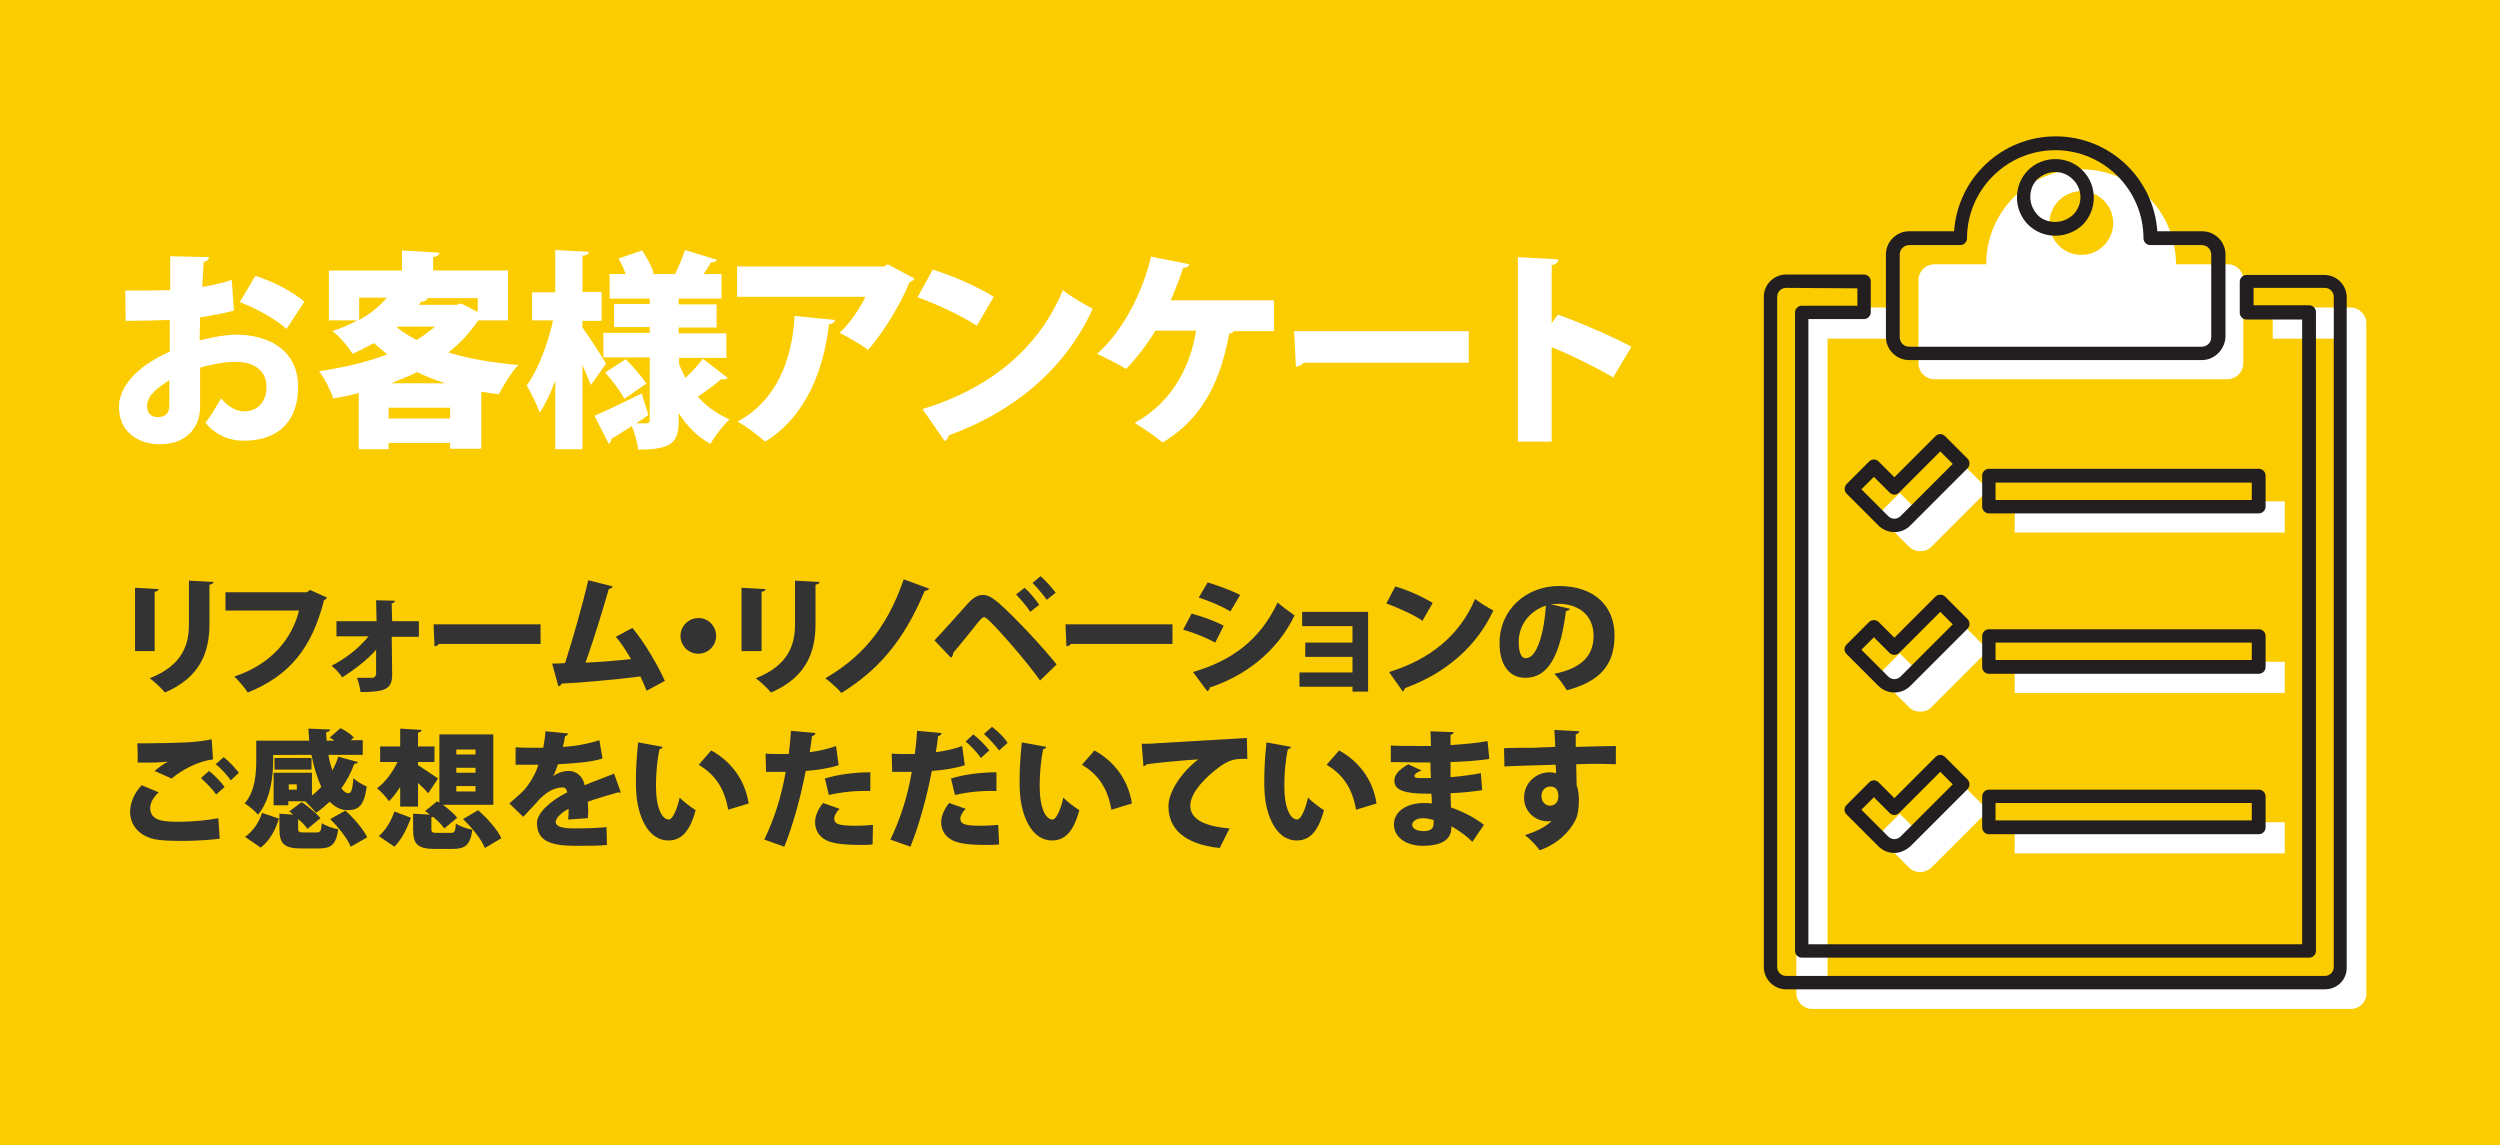 <?xml version="1.0" encoding="utf-8"?>
<!-- Generator: Adobe Illustrator 26.0.2, SVG Export Plug-In . SVG Version: 6.00 Build 0)  -->
<svg version="1.1" id="レイヤー_1" xmlns="http://www.w3.org/2000/svg" xmlns:xlink="http://www.w3.org/1999/xlink" x="0px"
	 y="0px" viewBox="0 0 561 257" style="enable-background:new 0 0 561 257;" xml:space="preserve">
<style type="text/css">
	.st0{fill:#FBCC00;}
	.st1{fill:#FFFFFF;}
	.st2{fill:#231F20;}
	.st3{enable-background:new    ;}
	.st4{fill:#333333;}
</style>
<rect class="st0" width="561" height="257"/>
<g>
	<g>
		<g>
			<path class="st1" d="M499.9,59.3h-11.6c0-11.8-9.5-21.3-21.3-21.3s-21.3,9.5-21.3,21.3h-11.6c-2,0-3.6,1.6-3.6,3.6v18.6
				c0,2,1.6,3.6,3.6,3.6h65.7c2,0,3.6-1.6,3.6-3.6V62.9C503.5,60.9,501.9,59.3,499.9,59.3z M462,45c2.8-2.8,7.3-2.8,10.1,0
				c2.8,2.8,2.8,7.3,0,10.1s-7.3,2.8-10.1,0C459.2,52.3,459.2,47.8,462,45z"/>
			<path class="st1" d="M527.5,226.4H406.6c-1.9,0-3.5-1.6-3.5-3.5V72.5c0-1.9,1.6-3.5,3.5-3.5h17.5v7h-14v143.4H524V76h-14v-7h17.5
				c1.9,0,3.5,1.6,3.5,3.5v150.4C531.1,224.8,529.5,226.4,527.5,226.4z"/>
			<g>
				<path class="st1" d="M430.9,195.7c-0.9,0-1.8-0.3-2.5-1l-7.1-7.1l5-5l4.6,4.6l10.3-10.3l5,5l-12.8,12.8
					C432.7,195.3,431.8,195.7,430.9,195.7z"/>
				<rect x="452.1" y="184.5" class="st1" width="60.6" height="7"/>
			</g>
			<g>
				<path class="st1" d="M430.9,159.7c-0.9,0-1.8-0.3-2.5-1l-7.1-7.1l5-5l4.6,4.6l10.3-10.3l5,5l-12.8,12.8
					C432.7,159.4,431.8,159.7,430.9,159.7z"/>
				<rect x="452.1" y="148.5" class="st1" width="60.6" height="7"/>
			</g>
			<g>
				<path class="st1" d="M430.9,123.7c-0.9,0-1.8-0.3-2.5-1l-7.1-7.1l5-5l4.6,4.6l10.3-10.3l5,5l-12.8,12.8
					C432.7,123.4,431.8,123.7,430.9,123.7z"/>
				<rect x="452.1" y="112.5" class="st1" width="60.6" height="7"/>
			</g>
		</g>
		<g>
			<path class="st2" d="M494.1,80.8h-65.7c-2.8,0-5.2-2.3-5.2-5.2V57.1c0-2.8,2.3-5.2,5.2-5.2h10.1c0.8-11.9,10.7-21.3,22.8-21.3
				s22,9.4,22.8,21.3h10.1c2.8,0,5.2,2.3,5.2,5.2v18.6C499.2,78.5,496.9,80.8,494.1,80.8z M428.4,55c-1.1,0-2.1,0.9-2.1,2.1v18.6
				c0,1.1,0.9,2.1,2.1,2.1h65.7c1.1,0,2.1-0.9,2.1-2.1V57.1c0-1.1-0.9-2.1-2.1-2.1h-11.6c-0.8,0-1.5-0.7-1.5-1.5
				c0-10.9-8.9-19.8-19.8-19.8s-19.8,8.9-19.8,19.8c0,0.8-0.7,1.5-1.5,1.5H428.4z M461.2,52.9c-2.3,0-4.5-0.9-6.1-2.5
				s-2.5-3.8-2.5-6.1s0.9-4.5,2.5-6.1l0,0l0,0c1.6-1.6,3.8-2.5,6.1-2.5c2.3,0,4.5,0.9,6.1,2.5c3.4,3.4,3.4,8.9,0,12.3
				C465.7,52,463.5,52.9,461.2,52.9z M461.2,38.6c-1.5,0-2.9,0.6-4,1.6l0,0c-1.1,1.1-1.6,2.5-1.6,4s0.6,2.9,1.6,4s2.5,1.6,4,1.6
				s2.9-0.6,4-1.6c2.2-2.2,2.2-5.7,0-7.9C464.1,39.2,462.7,38.6,461.2,38.6z"/>
			<path class="st2" d="M521.7,222H400.8c-2.8,0-5-2.3-5-5V66.6c0-2.8,2.3-5,5-5h17.5c0.8,0,1.5,0.7,1.5,1.5v7
				c0,0.8-0.7,1.5-1.5,1.5h-12.5v140.3h110.8V71.7h-12.5c-0.8,0-1.5-0.7-1.5-1.5v-7c0-0.8,0.7-1.5,1.5-1.5h17.5c2.8,0,5,2.3,5,5V217
				C526.7,219.8,524.5,222,521.7,222z M400.8,64.6c-1.1,0-2,0.9-2,2V217c0,1.1,0.9,2,2,2h120.9c1.1,0,2-0.9,2-2V66.6
				c0-1.1-0.9-2-2-2h-16v3.9h12.5c0.8,0,1.5,0.7,1.5,1.5v143.4c0,0.8-0.7,1.5-1.5,1.5H404.3c-0.8,0-1.5-0.7-1.5-1.5V70.1
				c0-0.8,0.7-1.5,1.5-1.5h12.5v-3.9L400.8,64.6L400.8,64.6z"/>
			<g>
				<path class="st2" d="M425.1,191.4c-1.3,0-2.6-0.5-3.6-1.5l-7.1-7.1c-0.3-0.3-0.5-0.7-0.5-1.1s0.2-0.8,0.5-1.1l5-5
					c0.3-0.3,0.7-0.5,1.1-0.5l0,0c0.4,0,0.8,0.2,1.1,0.5l3.5,3.5l9.2-9.2c0.3-0.3,0.7-0.5,1.1-0.5l0,0c0.4,0,0.8,0.2,1.1,0.5l5,5
					c0.6,0.6,0.6,1.6,0,2.2l-12.8,12.8C427.7,190.8,426.4,191.4,425.1,191.4z M417.7,181.7l6,6c0.4,0.4,0.9,0.6,1.4,0.6
					s1-0.2,1.4-0.6l11.7-11.7l-2.8-2.8l-9.2,9.2c-0.3,0.3-0.7,0.5-1.1,0.5l0,0c-0.4,0-0.8-0.2-1.1-0.5l-3.5-3.5L417.7,181.7z"/>
				<path class="st2" d="M506.9,187.2h-60.6c-0.8,0-1.5-0.7-1.5-1.5v-7c0-0.8,0.7-1.5,1.5-1.5h60.6c0.8,0,1.5,0.7,1.5,1.5v7
					C508.4,186.5,507.7,187.2,506.9,187.2z M447.8,184.1h57.5v-3.9h-57.5V184.1z"/>
			</g>
			<g>
				<path class="st2" d="M425.1,155.4c-1.3,0-2.6-0.5-3.6-1.5l-7.1-7.1c-0.3-0.3-0.5-0.7-0.5-1.1s0.2-0.8,0.5-1.1l5-5
					c0.6-0.6,1.6-0.6,2.2,0l3.5,3.5l9.2-9.2c0.6-0.6,1.6-0.6,2.2,0l5,5c0.6,0.6,0.6,1.6,0,2.2l-12.8,12.8
					C427.7,154.9,426.4,155.4,425.1,155.4z M417.7,145.8l6,6c0.4,0.4,0.9,0.6,1.4,0.6s1-0.2,1.4-0.6l11.7-11.7l-2.8-2.8l-9.2,9.2
					c-0.6,0.6-1.6,0.6-2.2,0l-3.5-3.5L417.7,145.8z"/>
				<path class="st2" d="M506.9,151.2h-60.6c-0.8,0-1.5-0.7-1.5-1.5v-7c0-0.8,0.7-1.5,1.5-1.5h60.6c0.8,0,1.5,0.7,1.5,1.5v7
					C508.4,150.5,507.7,151.2,506.9,151.2z M447.8,148.1h57.5v-3.9h-57.5V148.1z"/>
			</g>
			<g>
				<path class="st2" d="M425.1,119.4c-1.3,0-2.6-0.5-3.6-1.5l-7.1-7.1c-0.6-0.6-0.6-1.6,0-2.2l5-5c0.3-0.3,0.7-0.5,1.1-0.5
					s0.8,0.2,1.1,0.5l3.5,3.5l9.2-9.2c0.3-0.3,0.7-0.5,1.1-0.5l0,0c0.4,0,0.8,0.2,1.1,0.5l5,5c0.6,0.6,0.6,1.6,0,2.2L428.6,118
					C427.7,118.9,426.4,119.4,425.1,119.4z M417.7,109.8l6,6c0.4,0.4,0.9,0.6,1.4,0.6s1-0.2,1.4-0.6l11.7-11.7l-2.8-2.8l-9.2,9.2
					c-0.3,0.3-0.7,0.5-1.1,0.5l0,0c-0.4,0-0.8-0.2-1.1-0.5l-3.5-3.5L417.7,109.8z"/>
				<path class="st2" d="M506.9,115.2h-60.6c-0.8,0-1.5-0.7-1.5-1.5v-7c0-0.8,0.7-1.5,1.5-1.5h60.6c0.8,0,1.5,0.7,1.5,1.5v7
					C508.4,114.5,507.7,115.2,506.9,115.2z M447.8,112.2h57.5v-3.9h-57.5V112.2z"/>
			</g>
		</g>
	</g>
</g>
<g>
	<g>
		<g class="st3">
			<path class="st1" d="M52.5,69.7c-2.3,0.6-4.7,1.1-7.6,1.5c0,1.8-0.1,3.6-0.1,5.2c3-0.8,6-1.3,8.2-1.3c7.6,0,13.9,3.7,13.9,11.7
				c0,7.1-3.8,12.1-12.3,12.1c-3.1,0-6.1-1.2-8.5-4c1.2-1.5,2.5-3.8,3.5-5.5c1.5,1.7,3.2,2.9,5.2,2.9c3.2,0,5-2.3,5-5.5
				c0-3.4-2.5-5.6-6.9-5.6c-2.3,0-5.3,0.5-8,1.3v8.8c0,4.4-2.8,8.4-9.1,8.4c-3.9,0-9.1-2.1-9.1-8.4c0-3.9,3.1-8.7,11.4-12.4v-7.1
				c-3,0.1-6.3,0.2-9.9,0.2l-0.1-6.8c3.8,0,7.1,0,10.1-0.1v-7.6l8.7,0.2c0,0.5-0.5,1-1.2,1.1c-0.1,1.8-0.2,3.7-0.3,5.6
				c2.3-0.4,4.6-0.9,6.6-1.6L52.5,69.7z M38,85.3c-2.1,1.4-5,3.2-5,5.8c0,1.6,0.9,2.5,2.4,2.5c1.7,0,2.6-0.8,2.6-2.7
				C38,89.9,38,87.6,38,85.3z M64.3,73.8c-2.6-2.3-6.8-4.6-10.5-6l3.5-5.9c4.1,1.3,8.3,3.5,11,5.8L64.3,73.8z"/>
			<path class="st1" d="M114.2,71.9h-6.9c-1.8,2.7-4,5.1-6.7,7.2c4.6,1.4,9.9,2.3,15.7,2.8c-1.5,1.6-3.4,4.7-4.4,6.6
				c-1.3-0.2-2.6-0.4-3.9-0.6v12.8h-7v-1.3H87.2v1.4h-6.7V88.2c-1.9,0.5-3.8,0.9-5.7,1.2c-0.6-1.7-2-4.6-3.2-6.1
				c5.4-0.8,10.7-2,15.3-3.8c-1-0.8-2-1.6-3-2.5c-1.5,0.8-3,1.6-4.8,2.4c-0.9-1.6-3-4-4.5-5.1c2.1-0.7,3.9-1.5,5.6-2.4h-6.4V60.7
				h16.4v-4.5l8.4,0.5c0,0.5-0.4,0.8-1.4,1v3h16.8V71.9z M80.6,66.8v5c2.7-1.5,4.7-3.2,6.2-5H80.6z M87.2,93.9H101v-2.4H87.2V93.9z
				 M99.9,86c-2.2-0.7-4.3-1.5-6.3-2.5c-1.8,0.9-3.8,1.7-5.8,2.5H99.9z M89.2,73.3L89,73.4c1.3,1.1,2.8,2,4.5,2.9
				c1.5-0.9,2.9-2,4.1-3H89.2z M107.2,70v-3.1H95.9c-0.1,0.5-0.6,0.8-1.4,0.8l-0.5,0.7h8.4l1.1-0.3L107.2,70z"/>
			<path class="st1" d="M130.7,72v1.5c1.3,1.7,4.6,6.9,5.3,8.1l-3.4,4.8c-0.5-1.2-1.2-2.8-1.9-4.5v18.9h-6.1V85.4
				c-1,2.8-2.2,5.3-3.5,7.2c-0.6-1.8-2-4.5-2.9-6.1c2.6-3.6,4.8-9.5,5.9-14.6h-4.7v-6.3h5.2v-9.5l7.5,0.4c0,0.5-0.4,0.8-1.4,0.9v8.1
				h4.3V72H130.7z M152.4,81.7c0.4,1.1,0.9,2.1,1.4,3.1c1.5-1.4,3-3,3.9-4.3l5.6,4.3c-0.2,0.2-0.5,0.3-0.9,0.3c-0.2,0-0.4,0-0.6,0
				c-1.2,1.1-3.4,2.7-5.2,3.9c1.9,2.2,4.3,3.9,7.1,5.1c-1.4,1.3-3.3,3.8-4.3,5.5c-2.9-1.6-5.3-4-7.1-6.9v1.6c0,5-1.5,6.6-9.1,6.6
				c-0.1-1.5-0.8-3.7-1.4-5.3c-1.7,1.1-3.3,2.1-4.6,2.9c0,0.5-0.2,0.8-0.6,1.1l-3.2-6.3c2.6-1.1,6.7-3.1,10.6-5l1.5,4.8
				c-0.9,0.7-1.8,1.3-2.8,1.9c1,0,1.9,0,2.3,0c0.6,0,0.8-0.2,0.8-0.8v-14h-10.4v-5.5h10.4v-1.3h-8v-5.2h8V67h-9v-5.5h3.6
				c-0.4-1.2-1-2.4-1.6-3.5l5.3-1.8c1,1.5,2.2,3.7,2.6,5.1l-0.5,0.2h5.6l-0.3-0.1c0.8-1.5,1.7-3.7,2.2-5.3l7.2,2.2
				c-0.2,0.4-0.7,0.6-1.4,0.6c-0.4,0.8-1,1.7-1.6,2.6h4V67h-9.6v1.3h8.5v5.2h-8.5v1.3H163v5.5h-10.6V81.7z M140.4,80.6
				c1.6,1.6,3.7,3.9,4.6,5.5l-4.9,3.4c-0.8-1.6-2.7-4.1-4.3-5.9L140.4,80.6z"/>
			<path class="st1" d="M205.2,62.5c-0.2,0.4-0.6,0.7-1.1,0.8c-1.9,4.8-5.9,11.4-9.3,15.2c-1.5-1.1-4.5-2.9-6.4-3.8
				c2.3-2.1,4.7-5.7,5.8-8.1h-28.8v-6.8h33l0.8-0.5L205.2,62.5z M187.4,71.8c-0.1,0.5-0.6,0.9-1.4,1c-1.1,9.9-5,20.6-14.3,26.3
				c-1.5-1.3-4.3-3.5-6.2-4.5c8.6-4.6,12.3-13.7,12.8-23.7L187.4,71.8z"/>
			<path class="st1" d="M209.3,60.5c4.6,1.4,10.2,3.9,13.7,6.1l-3.8,6.5c-3.3-2.2-8.9-4.8-13.3-6.4L209.3,60.5z M207,91.8
				c15.4-4.7,26.2-13.8,31.5-26.7c2.1,1.7,4.6,3,6.7,4.2c-5.8,12.8-16.9,22.8-32.3,28.4c-0.1,0.5-0.4,1-0.9,1.3L207,91.8z"/>
			<path class="st1" d="M285.9,67.5v6.8h-9.1c-0.1,0.3-0.5,0.6-1,0.6c-1.7,9.7-5.5,18.8-14.9,24.4c-1.5-1.3-4.5-3.3-6.3-4.4
				c8.5-4.6,12.6-12.9,13.8-20.7h-9.1c-1.9,3.1-4.2,6.1-6.6,8.6c-1.6-1-4.6-2.5-6.5-3.4c6-5.3,10.3-14.2,12.1-21.8l8.6,1.7
				c-0.1,0.5-0.7,0.8-1.4,0.8c-0.5,1.6-1.6,4.6-2.8,7.3H285.9z"/>
			<path class="st1" d="M290.4,74.3h39.2v7.1h-37.1c-0.3,0.5-1,0.8-1.7,0.9L290.4,74.3z"/>
			<path class="st1" d="M362,84.7c-3.5-2.1-9.4-5-13.8-6.8v21.2h-7.6V57.7l9.1,0.5c0,0.6-0.5,1.1-1.5,1.3v13l1.4-1.9
				c5,1.8,12,4.8,16.5,7.2L362,84.7z"/>
		</g>
	</g>
	<g class="st3">
		<path class="st4" d="M30.3,146.2v-14.3l5.3,0.3c0,0.3-0.3,0.5-0.9,0.6v13.3H30.3z M47.9,130.6c0,0.3-0.3,0.5-0.9,0.6v8.9
			c0,6.1-2,11.9-10,15.3c-0.7-0.9-2.4-2.5-3.4-3.2c7.4-2.9,8.8-7.6,8.8-12.1v-9.8L47.9,130.6z"/>
		<path class="st4" d="M73.4,134.1c-0.1,0.2-0.4,0.5-0.7,0.6c-2.7,10.7-7.7,16.9-17.1,20.7c-0.7-1.1-2.1-2.7-3-3.6
			c8.5-2.8,13-8.7,14.5-14.8H50.6v-4.1h18.2l0.8-0.5L73.4,134.1z"/>
		<path class="st4" d="M93.9,142.9h-6l0.1,8.5c0,3.2-1.5,3.9-7.1,3.9c-0.1-0.9-0.4-2.2-0.8-3.2h3.4c0.5,0,0.9-0.4,0.9-0.9l0-5.4
			c-1.9,2.2-4.9,4.5-7.6,6.2c-0.6-0.9-1.5-1.9-2.4-2.6c3.1-1.6,6-3.8,8.3-6.6h-7.2v-3.4h9l-0.1-4.7l4.2,0.1c0,0.3-0.2,0.5-0.7,0.6
			l0.1,4h6V142.9z"/>
		<path class="st4" d="M97.3,140.1h24v4.4H98.5c-0.2,0.3-0.6,0.5-1,0.5L97.3,140.1z"/>
		<path class="st4" d="M145.1,155c-0.5-1.2-0.9-2.2-1.4-3.2c-6.4,0.8-13.5,1.4-17.7,1.6c-0.1,0.3-0.3,0.6-0.7,0.6l-1.4-5.1
			c0.8,0,1.8,0,2.9-0.1c1.7-5.3,4-13.3,5.2-18.6l5.5,1.4c-0.1,0.3-0.5,0.5-0.9,0.6c-1.3,4.6-3.3,11.1-5.2,16.5
			c2.7-0.1,7.6-0.5,10.2-0.8c-1.1-1.9-2.2-3.6-3.4-5l3.7-2c2.8,3.3,5.7,8.4,7.3,11.9L145.1,155z"/>
		<path class="st4" d="M160.7,142.7c0,2.2-1.8,4-4,4s-4-1.8-4-4s1.8-4,4-4C158.9,138.6,160.7,140.5,160.7,142.7z"/>
		<path class="st4" d="M166.4,146.2v-14.3l5.4,0.3c0,0.3-0.3,0.5-0.9,0.6v13.3H166.4z M183.9,130.6c0,0.3-0.3,0.5-0.9,0.6v8.9
			c0,6.1-2,11.9-10,15.3c-0.7-0.9-2.4-2.5-3.4-3.2c7.4-2.9,8.8-7.6,8.8-12.1v-9.8L183.9,130.6z"/>
		<path class="st4" d="M208.5,132.1c-0.1,0.3-0.7,0.5-1,0.5c-4.9,11.7-10.8,18-18.7,22.9c-0.7-0.9-2.4-2.4-3.6-3.3
			c7.4-4.3,13.5-10.3,17.6-22.2L208.5,132.1z"/>
		<path class="st4" d="M209.7,143.7c2-2.1,5.7-6.3,7.7-8.5c1.1-1.2,2.2-1.7,3.2-1.7c1.1,0,2.2,0.7,3.5,1.8c3.2,2.8,9.4,9.3,13,13.8
			l-3.7,3.6c-3.2-4.5-9.3-11.4-11.3-13.3c-0.6-0.6-1-0.9-1.3-0.9c-0.3,0-0.7,0.4-1.2,1c-0.8,1-3.9,4.9-5.7,7c0,0.3-0.1,0.8-0.5,1.1
			L209.7,143.7z M229.9,131.9c1.2,1,2.6,2.8,3.3,3.8l-2,1.6c-0.6-1-2.3-3-3.2-3.9L229.9,131.9z M233.5,129.3c1.2,1,2.6,2.7,3.4,3.7
			l-2,1.6c-0.7-1-2.3-2.9-3.2-3.8L233.5,129.3z"/>
		<path class="st4" d="M239.1,140.1h24v4.4h-22.8c-0.2,0.3-0.6,0.5-1,0.5L239.1,140.1z"/>
		<path class="st4" d="M267.4,137.7c2.6,0.7,5.3,1.7,7.2,2.7l-1.9,3.8c-1.8-1-4.7-2.2-7.2-2.9L267.4,137.7z M267.7,150.8
			c8.6-2.5,15-7.1,19-15.6c0.9,0.8,2.9,2.3,3.8,2.9c-3.9,8.1-11.1,13.6-19.1,16.2c0.1,0.3-0.1,0.6-0.5,0.8L267.7,150.8z M271,130.7
			c2.6,0.8,5.3,1.8,7.3,2.8l-2.2,3.7c-2-1.2-4.6-2.3-7.1-3.1L271,130.7z"/>
		<path class="st4" d="M307,137.3v17.9h-3.5v-1.1h-11.9v-3.2h11.9v-3.5h-10.6v-3.2h10.6v-3.7h-11.3v-3.2H307z"/>
		<path class="st4" d="M313.1,131.6c2.8,0.8,6.3,2.4,8.4,3.7l-2.3,4c-2-1.4-5.5-2.9-8.1-3.9L313.1,131.6z M311.7,150.8
			c9.5-2.9,16-8.5,19.3-16.4c1.3,1,2.8,1.9,4.1,2.6c-3.6,7.8-10.4,14-19.8,17.4c-0.1,0.3-0.3,0.6-0.5,0.8L311.7,150.8z"/>
		<path class="st4" d="M352.3,136.6c-0.1,0.3-0.5,0.5-0.9,0.5c-1.3,10.3-4.1,15-9.1,15c-3.5,0-5.8-2.7-5.8-7.8
			c0-7.6,6.1-12.8,13.3-12.8c8.1,0,12.5,4.6,12.5,11.1c0,6.7-3.3,10.3-10.7,12.3c-0.7-1.1-1.6-2.5-2.8-3.7c6.5-1.3,8.8-4.4,8.8-8.5
			c0-4.6-3.3-7.2-7.9-7.2c-0.6,0-1.2,0.1-1.7,0.1L352.3,136.6z M346.9,135.9c-3.7,1.2-6.1,4.4-6.1,8.1c0,2.1,0.4,3.7,1.6,3.7
			C344.9,147.7,346.5,142.1,346.9,135.9z"/>
	</g>
	<g class="st3">
		<path class="st4" d="M49.3,188.2c-2.2,0.3-5.5,0.5-8.5,0.5c-2.6,0-4.9-0.1-6.2-0.4c-3.8-0.9-5.4-3.5-5.4-6.1c0-2.3,1.1-4.4,2.6-6
			l3.8,1.6c-1.2,1.1-1.9,2.4-1.9,3.5c0,3.1,3.5,3.1,6.6,3.1c2.8,0,6.2-0.3,8.7-0.8L49.3,188.2z M34.7,173c0.7-0.6,2-1.6,3-2.1v0
			c-1.1,0.2-4.8,0.3-6.8,0.2c0-1,0-3.3-0.1-4.3c0.5,0,1.4,0,2.2,0c2.8,0,6.8-0.1,8.7-0.2c1.8-0.1,4-0.3,5.8-0.7l0.3,4.5
			c-3.7,0.5-7.1,2.5-9.3,4.3L34.7,173z M48.5,178.3c-0.6-1-2.4-2.8-3.4-3.7l1.8-1.6c1.2,0.9,2.7,2.5,3.5,3.6L48.5,178.3z
			 M51.8,175.1c-0.7-1-2.3-2.8-3.4-3.6l1.8-1.6c1.3,1,2.6,2.5,3.4,3.5L51.8,175.1z"/>
		<path class="st4" d="M61.3,169.4v1.2c0,3.7-0.6,8.9-3.4,12.2c-0.6-0.7-2.2-2.1-3-2.5c2.4-2.8,2.6-6.8,2.6-9.7v-4.4h11.9
			c-0.1-0.9-0.1-1.8-0.2-2.7l4.9,0.2c0,0.3-0.3,0.5-0.9,0.6c0,0.6,0,1.2,0.1,1.9h1.7c-0.3-0.3-0.7-0.5-1-0.7l2.4-2.1
			c1.1,0.5,2.4,1.4,3,2.1l-0.7,0.6h2.7v3.3h-7.7c0.2,1.2,0.5,2.4,0.9,3.5c0.5-1,1-2,1.3-3.1l4.4,1.2c-0.1,0.3-0.4,0.4-0.8,0.4
			c-0.7,2-1.7,3.8-2.9,5.5c0.5,0.7,1.1,1.1,1.6,1.1c0.7,0,0.9-1,1.1-3.4c0.8,0.8,2.1,1.5,3,1.9c-0.6,4.3-1.8,5.3-4.3,5.3
			c-1.6,0-2.8-0.7-4-1.9c-1,0.9-2,1.8-3.1,2.5c-0.5-0.7-1.6-1.8-2.4-2.6h-3.8v0.9h-3.3v-7.3H70v5.1c0.7-0.5,1.4-1.2,2.1-1.9
			c-0.9-2-1.7-4.5-2.2-7.2H61.3z M62.6,183.7c-0.8,2.5-2,4.9-4.1,6.5l-3.5-2.4c1.8-1.3,3.1-3.2,3.8-5.4L62.6,183.7z M69.9,170.1v2.6
			h-8.3v-2.6H69.9z M66.9,185.9c0,0.8,0.2,0.9,1.3,0.9h2.8c0.9,0,1.1-0.3,1.2-2.1c0.8,0.6,2.6,1.2,3.7,1.4c-0.5,3.5-1.6,4.3-4.5,4.3
			h-3.8c-4,0-4.9-1.2-4.9-4.5v-3.3l3.1,0.2c-0.3-0.3-0.6-0.5-0.9-0.7l2.8-2.1c1.5,1,3.3,2.5,4.2,3.6L69,186
			c-0.4-0.6-1.2-1.5-2.1-2.2V185.9z M66.6,177.2V176h-1.8v1.2H66.6z M78.7,190c-0.7-1.8-2.7-4.3-4.6-6.2l3.4-1.9
			c1.9,1.7,4,4.1,4.9,6L78.7,190z"/>
		<path class="st4" d="M89.8,181.1v-4.5c-0.8,1.2-1.6,2.3-2.5,3.2c-0.6-0.9-1.8-2.2-2.7-2.9c1.8-1.3,3.5-3.6,4.6-5.9h-3.9v-3.5h4.5
			v-4l4.8,0.3c0,0.3-0.3,0.5-0.8,0.6v3.1h3.7v3.5h-3.7v0.7c1.1,0.7,3.8,2.5,4.5,3l-2.2,3.3c-0.6-0.7-1.4-1.5-2.3-2.3v5.3H89.8z
			 M92.2,183.5c-0.8,2.3-2,4.8-3.7,6.5l-3.5-2.4c1.6-1.3,2.8-3.4,3.5-5.5L92.2,183.5z M96.8,186c0,0.8,0.2,0.9,1.4,0.9h2.9
			c0.9,0,1.1-0.3,1.2-2.1c0.8,0.6,2.6,1.2,3.7,1.4c-0.5,3.5-1.6,4.3-4.5,4.3h-3.9c-4.1,0-4.9-1.2-4.9-4.5v-3.4l3.8,0.2l-1.1-0.8
			l2.7-2.2l0.5,0.3v-15.3h12.1v15.8H99.4c1.2,0.9,2.5,2,3.2,2.9l-2.9,2.4c-0.5-0.7-1.4-1.7-2.5-2.6l-0.4,0.1V186z M102.4,168.2v1.1
			h4.3v-1.1H102.4z M102.4,172.3v1.1h4.3v-1.1H102.4z M102.4,176.4v1.2h4.3v-1.2H102.4z M108.8,190.3c-0.7-1.9-2.9-4.6-4.9-6.5
			l3.4-2c2,1.8,4.3,4.3,5.2,6.3L108.8,190.3z"/>
		<path class="st4" d="M139.3,177.8c-0.1,0-0.1,0.1-0.2,0.1c-0.1,0-0.3-0.1-0.4-0.1c-2.1,0.6-4.8,1.4-6.8,2.1c0,0.5,0.1,1.1,0.1,1.7
			c0,0.6,0,1.2-0.1,2l-4.4,0.3c0.1-0.9,0.1-1.7,0.1-2.4c-1.8,0.9-2.9,2.2-2.9,2.9c0,1.1,1.4,1.5,4.3,1.5c2.4,0,5.3-0.1,7.1-0.3
			l0.1,4c-1.4,0.2-3.8,0.2-7.2,0.2c-5.6,0-8.5-1.2-8.5-5.1c0-2.2,2.8-4.9,6.8-6.9c-0.1-0.4-0.3-1.1-1-1.1c-1.8,0-3.8,0.9-6,3.5
			c-0.7,0.7-1.7,1.9-2.9,3.1l-3.1-3c1-0.9,2.3-2,3.2-2.9c1.3-1.4,2.8-3.9,3.3-5.8c-1,0-1.6,0-2.9,0c-0.8,0-1.6,0-2.2,0v-3.9
			c1.5,0.1,3.6,0.1,4.9,0.1l1.3,0c0.2-1.1,0.4-2.2,0.5-3.7l5.1,0.5c-0.1,0.3-0.3,0.5-0.7,0.6c-0.1,0.8-0.3,1.6-0.5,2.4
			c2.4-0.1,5.4-0.6,8.2-1.5l0.7,4.1c-2.4,0.8-6.2,1.1-10,1.3c-0.4,1.2-0.8,2.2-1.1,2.7h0c0.9-0.7,2.2-1.2,3.6-1.2
			c1.5,0,3.1,1.1,3.5,3.2c2.1-0.9,4.7-1.8,6.6-2.6L139.3,177.8z"/>
		<path class="st4" d="M148.7,167.6c-0.1,0.3-0.4,0.5-0.7,0.5c-0.5,2.2-0.8,5.4-0.8,8.2c0,5.2,1.4,7.6,2.9,7.6c0.9,0,2-2.8,2.4-4.9
			c0.8,0.8,2.6,2.2,3.6,2.8c-1.3,4.9-3.3,6.8-6.1,6.8c-4.9,0-6.9-6.1-7.2-10.4c-0.1-1-0.1-2.1-0.1-3.2c0-2.6,0.2-5.6,0.5-8.4
			L148.7,167.6z M163.4,181.7c-0.9-5.2-3.2-8-6.6-10.1l2.8-3.2c4,2.2,7.5,6.1,8.4,11.9L163.4,181.7z"/>
		<path class="st4" d="M188.2,171.7c-2,0.7-4.8,1.1-7.4,1.3c-1.1,5.8-2.9,12.3-4.8,17l-4.5-1.6c2.2-4.5,3.9-9.8,4.8-15.2
			c-0.4,0-2.3,0-2.8,0c-0.6,0-1.2,0-1.6,0l-0.1-4.1c0.9,0.1,2.4,0.1,3.8,0.1c0.4,0,0.9,0,1.4,0c0.2-1.6,0.4-3.5,0.5-5.2l5.5,0.5
			c-0.1,0.3-0.3,0.6-0.8,0.7c-0.1,0.9-0.3,2.5-0.5,3.6c2-0.3,4.1-0.7,5.9-1.4L188.2,171.7z M195.8,189.5c-0.8,0.1-1.8,0.1-2.9,0.1
			c-2,0-4.3-0.1-5.9-0.5c-2.8-0.6-4.1-2.5-4.1-4.6c0-1.4,0.7-3,1.8-4.3l3.7,1.3c-0.8,0.8-1.2,1.6-1.2,2.2c0,1.3,1.2,1.6,5,1.6
			c1.3,0,2.6-0.1,3.7-0.2L195.8,189.5z M185.1,174.7c2.8-0.9,6.8-1.4,10.2-1.4l0,4.2c-3-0.1-6.4,0.2-9.3,0.9L185.1,174.7z"/>
		<path class="st4" d="M216.5,171.7c-2,0.7-4.8,1.1-7.4,1.3c-1.1,5.8-2.9,12.3-4.8,17l-4.5-1.6c2.2-4.5,3.9-9.8,4.8-15.2
			c-0.4,0-2.3,0-2.8,0c-0.6,0-1.2,0-1.6,0l-0.1-4.1c0.9,0.1,2.4,0.1,3.8,0.1c0.4,0,0.9,0,1.4,0c0.2-1.6,0.4-3.5,0.5-5.2l5.5,0.5
			c-0.1,0.3-0.3,0.6-0.8,0.7c-0.1,0.9-0.3,2.5-0.5,3.6c2-0.3,4.1-0.7,5.9-1.4L216.5,171.7z M224.2,189.5c-1,0.1-2,0.1-3,0.1
			c-2.2,0-4.4-0.1-5.9-0.5c-2.8-0.6-4.1-2.5-4.1-4.6c0-1.4,0.7-3,1.8-4.3l3.7,1.3c-0.8,0.8-1.2,1.6-1.2,2.2c0,1.3,1.2,1.6,4.6,1.6
			c1.4,0,2.8-0.1,3.9-0.2L224.2,189.5z M213.4,174.7c2.8-0.9,6.8-1.4,10.2-1.4l0,4.2c-3-0.1-6.4,0.2-9.3,0.9L213.4,174.7z
			 M218.4,164.8c1.2,0.9,2.8,2.5,3.6,3.6l-1.9,1.7c-0.6-1-2.4-2.9-3.4-3.7L218.4,164.8z M222.6,163.1c1.3,1,2.8,2.4,3.5,3.6
			l-1.9,1.7c-0.7-1-2.4-2.8-3.4-3.7L222.6,163.1z"/>
		<path class="st4" d="M234.8,167.6c-0.1,0.3-0.4,0.5-0.7,0.5c-0.5,2.2-0.8,5.4-0.8,8.2c0,5.2,1.4,7.6,2.9,7.6c0.9,0,2-2.8,2.4-4.9
			c0.8,0.8,2.6,2.2,3.6,2.8c-1.3,4.9-3.3,6.8-6.1,6.8c-4.9,0-6.9-6.1-7.2-10.4c-0.1-1-0.1-2.1-0.1-3.2c0-2.6,0.2-5.6,0.5-8.4
			L234.8,167.6z M249.4,181.7c-0.9-5.2-3.2-8-6.6-10.1l2.8-3.2c4,2.2,7.5,6.1,8.4,11.9L249.4,181.7z"/>
		<path class="st4" d="M256.2,166.9c0.9,0,2.4,0,3.1-0.1c3.7-0.2,15.1-0.9,20.5-1.2l0.1,4.7c-2.8-0.1-4.1,0.2-6.4,1.9
			c-2.6,1.9-6.4,5.5-6.4,8.6c0,2.9,2.9,4.6,8.8,5.1l-2.2,4.4c-8.2-0.9-11.5-4.5-11.5-9.4c0-3.2,2.9-7.6,6.7-10.5
			c-3.4,0.2-9.5,0.8-11.6,1.1c-0.1,0.2-0.5,0.4-0.7,0.5L256.2,166.9z"/>
		<path class="st4" d="M289.7,167.6c-0.1,0.3-0.4,0.5-0.7,0.5c-0.5,2.2-0.8,5.4-0.8,8.2c0,5.2,1.4,7.6,2.9,7.6c0.9,0,2-2.8,2.4-4.9
			c0.8,0.8,2.6,2.2,3.6,2.8c-1.3,4.9-3.3,6.8-6.1,6.8c-4.9,0-6.9-6.1-7.2-10.4c-0.1-1-0.1-2.1-0.1-3.2c0-2.6,0.2-5.6,0.5-8.4
			L289.7,167.6z M304.3,181.7c-0.9-5.2-3.2-8-6.6-10.1l2.8-3.2c4,2.2,7.5,6.1,8.4,11.9L304.3,181.7z"/>
		<path class="st4" d="M312.1,167.3c1.7,0.1,4.7,0.1,6.9,0.1c0.7,0,1.4,0,2.1,0c0-1.2-0.1-2.5-0.1-3.3l5.2,0.2
			c0,0.3-0.3,0.5-0.7,0.6v2.3c2.8-0.2,5.6-0.4,8.3-0.9l0.4,4c-2.6,0.4-5.3,0.6-8.7,0.7c0,1.2,0,2.3,0,3.4c2.5-0.2,5.3-0.6,6.8-0.9
			l0.3,3.8c-1.7,0.3-4.5,0.6-7.1,0.7c0,1.2,0.1,2.3,0.1,3.2c2.6,0.9,5.2,2.2,7.4,3.9l-2.6,3.8c-1.4-1.4-3-2.5-4.7-3.5
			c0,1.2,0,4.4-6.4,4.4c-3.9,0-6.5-2-6.5-4.8c0-3,3-4.8,6.7-4.8c0.6,0,1.2,0,1.8,0.1c0-0.7,0-1.4-0.1-2.2c-0.3,0-0.7,0-1,0
			c-5.1,0-7.3-0.8-7.3-2.9c0-1.3,0.9-2.4,3.1-3.7l3,1.4c-0.9,0.3-1.6,0.8-1.6,1.2c0,0.5,0.5,0.5,1.9,0.5c0.6,0,1.2,0,1.8,0
			c-0.1-1.2-0.1-2.4-0.1-3.5H319c-2,0-5.1-0.1-6.9-0.1V167.3z M321.7,184c-0.7-0.2-1.6-0.4-2.3-0.4c-1.6,0-2.5,0.7-2.5,1.5
			c0,0.9,1.1,1.4,2.7,1.4c1.4,0,2.1-0.6,2.1-1.7V184z"/>
		<path class="st4" d="M337.5,167.9c1.7-0.1,4.3-0.1,6.6-0.1c1.3-0.1,3.1-0.1,4.9-0.2c0,0-0.1-2.4-0.2-3.8l5.6,0.3
			c0,0.2-0.3,0.6-0.8,0.7c0,0.4,0,2.4,0,2.8c3.9-0.1,7.7-0.2,9-0.2v4.1c-0.9,0-2.2-0.1-3.8-0.1c-1.6,0-3.3,0-5.1,0.1
			c0,0.8,0.1,4.3,0.1,4.7c0.5,1.3,0.5,2.8,0.5,3.4c0,1.6-0.2,3.2-0.7,4.3c-1.4,2.8-4.1,5.5-8.1,6.9c-0.7-1-2.2-2.6-3.3-3.4
			c2.5-0.8,4.8-1.9,6-3.2c-0.2,0.1-0.7,0.1-0.9,0.1c-2.6,0-5.3-2-5.3-5.3c0-3.4,2.8-5.7,5.7-5.7c0.5,0,0.9,0.1,1.5,0.2
			c0-0.3-0.1-1.6-0.1-1.9c-2.6,0.1-10.7,0.3-11.5,0.4L337.5,167.9z M349.7,178.7c0-1.2-0.4-2.2-1.8-2.2c-1,0-2,0.7-2,2.2
			c0,1.2,0.9,2.1,1.9,2.1C349,180.8,349.7,179.9,349.7,178.7z"/>
	</g>
</g>
</svg>
